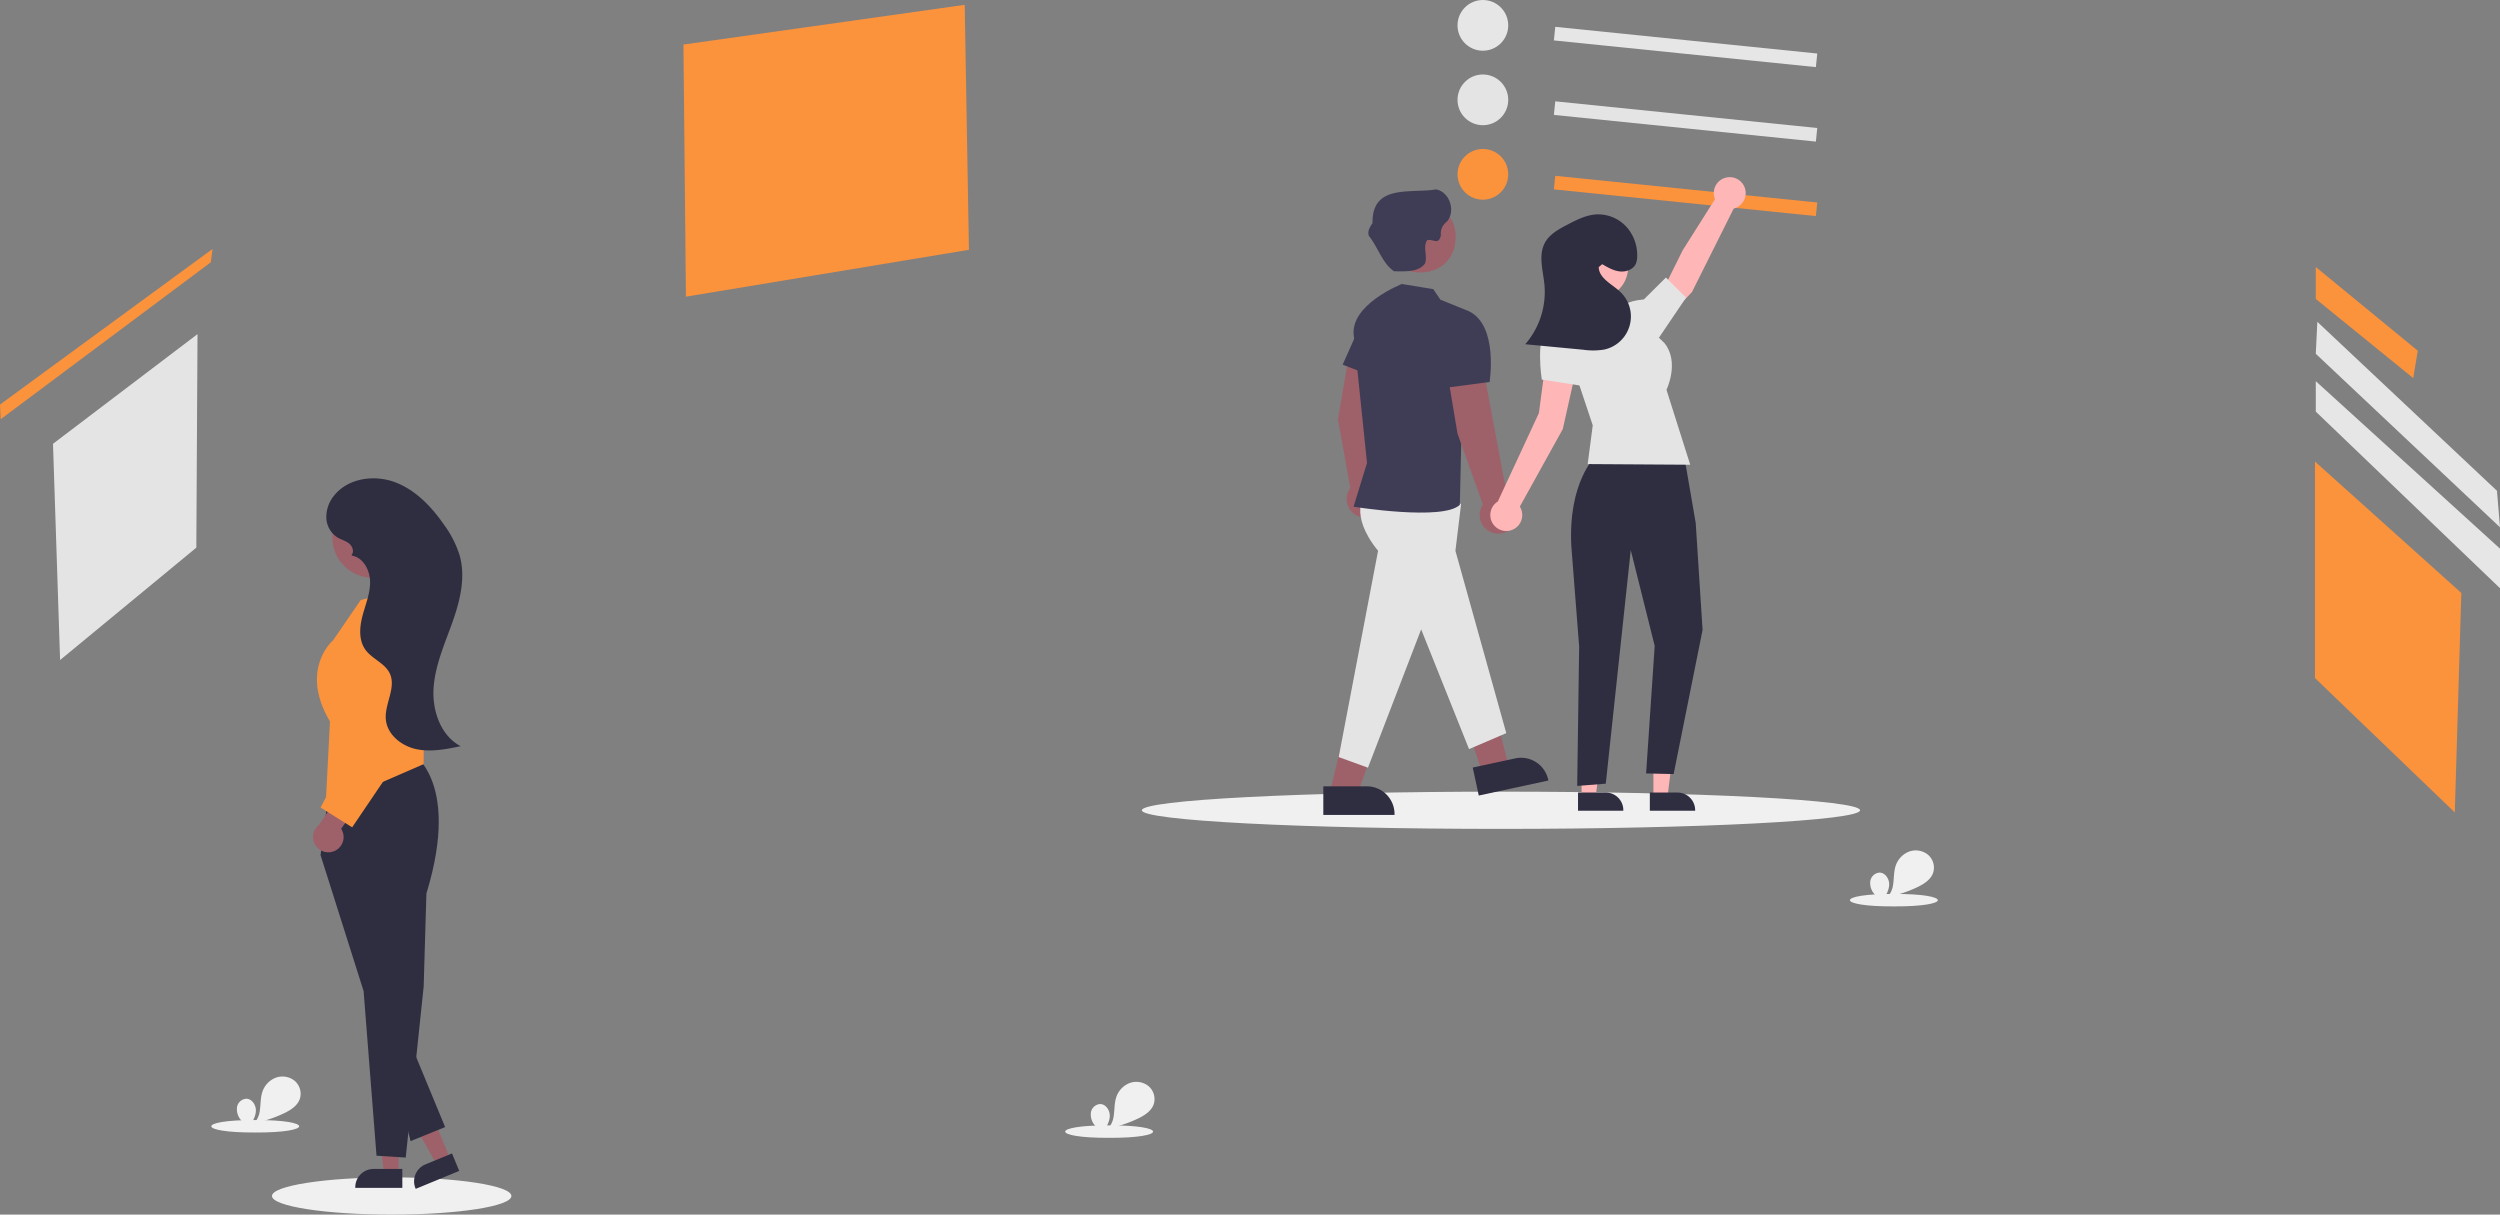<svg xmlns="http://www.w3.org/2000/svg" width="939.811" height="456.601" viewBox="0 0 939.811 456.601" xmlns:xlink="http://www.w3.org/1999/xlink" role="img" artist="Katerina Limpitsouni" source="https://undraw.co/"><rect x="0" y="0" width="939.811" height="456.601" fill="#808080" stroke="none"/><ellipse cx="564.249" cy="304.601" rx="135" ry="7" fill="#f0f0f0"/><ellipse cx="147.249" cy="449.601" rx="45" ry="7" fill="#f0f0f0"/><rect x="761.176" y="189.864" width="5.133" height="98.998" transform="translate(318.135 753.223) rotate(-84.185)" fill="#e6e6e6"/><circle cx="557.449" cy="9.534" r="9.533" fill="#e6e6e6"/><rect x="761.176" y="217.864" width="5.133" height="98.998" transform="translate(290.279 778.386) rotate(-84.185)" fill="#e4e4e4"/><circle cx="557.449" cy="37.534" r="9.533" fill="#e4e4e4"/><rect x="761.176" y="245.864" width="5.133" height="98.998" transform="translate(262.423 803.549) rotate(-84.185)" fill="#fb923c"/><circle cx="557.449" cy="65.534" r="9.533" fill="#fb923c"/><polygon points="19.924 166.829 74.249 125.601 73.806 205.874 22.589 248.125 19.924 166.829" fill="#e4e4e4"/><polygon points="256.922 16.745 362.661 1.81 364.249 93.905 257.852 111.524 256.922 16.745" fill="#fb923c"/><polygon points="870.249 173.491 870.249 254.894 922.822 305.421 925.276 222.902 870.249 173.491" fill="#fb923c"/><g id="f1012d9b-0a3f-4e62-89ec-f75ec41b1f18" data-name="Group 123"><path id="f1db56c4-d40a-4b97-925d-862f8518bc4b-1730" data-name="Path 1733" d="M1000.656,322.077v12.01l36.63,29.76,1.72-10.3Z" transform="translate(-130.094 -221.7)" fill="#fb923c"/></g><path id="a03c9d69-04e1-44a9-b627-9efaf6e70c5d-1731" data-name="Path 1735" d="M1001.236,342.677l-.58,12.02,69.25,65.23-1.14-13.73Z" transform="translate(-130.094 -221.7)" fill="#e6e6e6"/><path id="f49e7db1-285b-4bca-9b97-2387afac8e22-1732" data-name="Path 1736" d="M1000.656,364.997v11.44l69.25,66.39v-14.88Z" transform="translate(-130.094 -221.7)" fill="#e6e6e6"/><polygon points="149.849 441.23 144.362 441.23 141.751 420.063 149.85 420.063 149.849 441.23" fill="#9e616a"/><path d="M281.343,668.249l-17.695-.001v-.224a6.888,6.888,0,0,1,6.887-6.887h0l10.807 0Z" transform="translate(-130.094 -221.7)" fill="#2f2e41"/><polygon points="169.309 435.789 164.236 437.882 153.748 419.313 161.234 416.223 169.309 435.789" fill="#9e616a"/><path d="M302.727,661.872,286.37,668.622l-.085-.207a6.888,6.888,0,0,1,3.739-8.994l0-0,9.99-4.123Z" transform="translate(-130.094 -221.7)" fill="#2f2e41"/><path d="M283.559,503.746s20.362,9.65,6.833,53.852l-1.029,34.97-6.748,64.288-10.98-.699-4.856-61.888-16.186-51.117,3.212-24.689Z" transform="translate(-130.094 -221.7)" fill="#2f2e41"/><path d="M252.482,524.987l1.656-32.095c-11.26-18.909.281-29.712,1.219-30.541l10.318-15.067,9.027-2.478a11.895,11.895,0,0,1,15.044,11.562l-.405,52.587Z" transform="translate(-130.094 -221.7)" fill="#fb923c"/><polygon points="142.984 381.916 154.331 428.978 167.334 423.693 149.713 381.096 142.984 381.916" fill="#2f2e41"/><path d="M255.777,541.633a5.71,5.71,0,0,0,2.557-8.374l11.505-16.293-9.585-.549-10.195,15.352a5.741,5.741,0,0,0,5.718,9.864Z" transform="translate(-130.094 -221.7)" fill="#9e616a"/><polygon points="129.675 241.325 134.705 276.81 120.497 303.566 132.386 311.008 152.869 280.727 144.292 237.823 129.675 241.325" fill="#fb923c"/><circle id="aaba450f-0f04-490f-b553-501192395cc8" data-name="Ellipse 360" cx="140.107" cy="202.034" r="15.18" fill="#9e616a"/><path d="M293.09,480.338c.567-8.493,4.123-16.446,6.989-24.461,2.866-8.014,5.091-16.737,2.924-24.968a38.378,38.378,0,0,0-5.886-11.797c-4.742-6.877-10.787-13.271-18.621-16.169-7.834-2.898-17.707-1.453-22.86,5.12a12.743,12.743,0,0,0-2.876,8.204,9.149,9.149,0,0,0,4.146,7.441c1.431.866,3.133,1.273,4.436,2.322,1.303,1.049,2.016,3.183.831,4.364l.473.233c4.246.915,6.614,5.727,6.578,10.07s-1.802,8.455-2.896,12.658c-1.093,4.203-1.413,9.024,1.111,12.558,2.509,3.514,7.36,5.059,9.191,8.969,2.499,5.336-2.03,11.444-1.487,17.311.522,5.633,5.801,9.886,11.326,11.1,5.525,1.214,11.263.065,16.802-1.083C295.735,498.258,292.523,488.831,293.09,480.338Z" transform="translate(-130.094 -221.7)" fill="#2f2e41"/><path d="M644.687,402.432l.741-24.663-3.292-22.937-4.926.334-4.145,24.134,4.631,25.876a6.995,6.995,0,1,0,6.991-2.744Z" transform="translate(-130.094 -221.7)" fill="#9e616a"/><polygon points="513.97 238.601 500.162 297.058 510.566 297.797 530.506 241.219 513.97 238.601" fill="#9e616a"/><polygon points="538.584 234.759 557.64 291.722 566.872 286.869 552.249 229.601 538.584 234.759" fill="#9e616a"/><path d="M643.346,407.396s-6.616,7.316,4.801,21.36l-14.804,77.544,11,4,20-52,18,45,14-6-19.124-68.544,2.124-17.456-5.287-4.886Z" transform="translate(-130.094 -221.7)" fill="#e4e4e4"/><path d="M657.086,328.456s-20.022,7.844-18.022,19.844l4.925,47.436-5.066,16.451s33.784,5.426,39.962-.73l1.178-52.156,2.213-20.615-10.701-4.329-2.67-3.96Z" transform="translate(-130.094 -221.7)" fill="#3f3d56"/><polygon points="512.042 120.652 504.74 137.093 515.596 141.297 512.042 120.652" fill="#3f3d56"/><path d="M696.87,409.26l-8.805-47.004-14.008-1.17,3.948,23.596,9.539,26.699a7.003,7.003,0,1,0,9.327-2.12Z" transform="translate(-130.094 -221.7)" fill="#9e616a"/><path d="M666.347,344.43l8.079,22.936,15.638-2.066s3.426-21.23-7.787-26.615Z" transform="translate(-130.094 -221.7)" fill="#3f3d56"/><path id="aadf75e6-ac14-4c0d-b07b-d38ba10ebdab-1733" data-name="Path 1770" d="M677.318,310.96c-.407,19.635-30.652,16.282-26.644-3.008C653.76,292.6,677.73,295.329,677.318,310.96Z" transform="translate(-130.094 -221.7)" fill="#9e616a"/><path id="e2c3cfee-80d7-4301-b109-7608295bf7e0-1734" data-name="Path 1784" d="M669.948,292.9c-9.482,1.616-24.167-2.185-23.879,12.66-.973,1.454-2.041,3.047-1.351,4.87,3.345,4.079,5.092,10.396,9.459,13.261,3.892-.029,8.971.514,11.581-2.881,1.109-2.784-.853-6.178.82-8.79,2.193-.7,4.333,2.107,5.19-1.89a5.44,5.44,0,0,1,2.23-5.089C677.432,301.108,675.092,293.862,669.948,292.9Z" transform="translate(-130.094 -221.7)" fill="#3f3d56"/><path d="M627.562,517.301l16.351-.001h.001a10.421,10.421,0,0,1,10.42,10.42v.339l-26.771.001Z" transform="translate(-130.094 -221.7)" fill="#2f2e41"/><path d="M683.729,510.243l15.983-3.447.001-0a10.421,10.421,0,0,1,12.382,7.99l.071.331-26.17,5.643Z" transform="translate(-130.094 -221.7)" fill="#2f2e41"/><polygon points="621.563 299.657 626.846 299.657 629.359 279.281 621.562 279.281 621.563 299.657" fill="#ffb6b6"/><path d="M750.31,519.632l10.403-0h0a6.63,6.63,0,0,1,6.63,6.63v.215l-17.033.001Z" transform="translate(-130.094 -221.7)" fill="#2f2e41"/><polygon points="594.563 299.657 599.846 299.657 602.359 279.281 594.562 279.281 594.563 299.657" fill="#ffb6b6"/><path d="M723.31,519.632l10.403-0h0a6.63,6.63,0,0,1,6.63,6.63v.215l-17.033.001Z" transform="translate(-130.094 -221.7)" fill="#2f2e41"/><path d="M786.344,294.3a6,6,0,1,0-11.549,2.279l-12.14,19.207-7.557,15.23,6.236,5.535,4.799-5.051,15.696-31.393A5.997,5.997,0,0,0,786.344,294.3Z" transform="translate(-130.094 -221.7)" fill="#ffb6b6"/><path d="M723.344,357.3l-11.899-1.844-2.835,21.528-15.444,33.234a6.003,6.003,0,1,0,8.273,1.925l16.148-29.158Z" transform="translate(-130.094 -221.7)" fill="#ffb6b6"/><path d="M729.938,393.163s-10.464,9.676-9.134,34.007l2.931,37.587-.739,52.394,10.748-.845,9.39-87.806,9,36-3.231,47.956,10.353.24,10.878-54.196-2.578-40.174L763.224,393.163Z" transform="translate(-130.094 -221.7)" fill="#2f2e41"/><path d="M741.133,336.5l-25,7,12.712,38.086-1.9,14.57,38.547.25-8.927-28.162s5.01-10.302-.711-17.523Z" transform="translate(-130.094 -221.7)" fill="#e4e4e4"/><path d="M738.133,342.5l3-6s-.097-1.508,6.952-2.254l8.27-8.22,7.57,7.545L751.133,352.5Z" transform="translate(-130.094 -221.7)" fill="#e4e4e4"/><path d="M726.133,348.5s-9-10-14-5-2.436,20.899-2.436,20.899l15.573,2.417Z" transform="translate(-130.094 -221.7)" fill="#e4e4e4"/><path id="bf97ead5-a8ed-4eb0-acc5-869eed05cf08-1735" data-name="Ellipse 358" d="M730.698,310.061c15.327.069,15.326,23.373-.001,23.44C715.371,333.432,715.372,310.127,730.698,310.061Z" transform="translate(-130.094 -221.7)" fill="#ffb6b6"/><path d="M732.404,321.006c2.072,1.22,4.225,2.468,6.615,2.73s5.096-.744,6.055-2.949a6.804,6.804,0,0,0,.469-2.396,15.93,15.93,0,0,0-4.032-11.415,14.446,14.446,0,0,0-11.086-4.687c-3.96.172-7.62,2.047-11.134,3.881-3.232,1.687-6.644,3.545-8.4,6.74-2.602,4.734-.705,10.53-.2,15.908a29.968,29.968,0,0,1-7.225,22.29l21.807,2.066a25.524,25.524,0,0,0,7.962-.081,12.726,12.726,0,0,0,6.052-21.588c-3.095-2.98-8.073-5.09-8.196-9.385" transform="translate(-130.094 -221.7)" fill="#2f2e41"/><polygon points="0 152.075 79.881 93.598 79.249 98.601 0.249 157.601 0 152.075" fill="#fb923c"/><path id="e675ae52-c925-4d34-8b81-f405477c3ca7-1736" data-name="Ellipse 365" d="M547.044,644.758c22.026-.091,22.026,4.771-.001,4.68C525.018,649.528,525.018,644.667,547.044,644.758Z" transform="translate(-130.094 -221.7)" fill="#f0f0f0"/><path id="e3c5ec81-3296-48b2-bdc0-fdf32bb949c4-1737" data-name="Ellipse 365" d="M226.044,642.758c22.026-.091,22.026,4.771-.001,4.68C204.018,647.528,204.018,642.667,226.044,642.758Z" transform="translate(-130.094 -221.7)" fill="#f0f0f0"/><path id="a417f11e-12d9-4890-9c52-a0b47cfebf3d-1738" data-name="Ellipse 365" d="M842.044,557.758c22.026-.091,22.026,4.771-.001,4.68C820.018,562.528,820.018,557.667,842.044,557.758Z" transform="translate(-130.094 -221.7)" fill="#f0f0f0"/><path d="M840.285,554.205c.045-2.134-1.487-4.453-3.621-4.468a3.774,3.774,0,0,0-3.469,3.167,6.174,6.174,0,0,0,1.396,4.753,18.306,18.306,0,0,0,3.8,3.379l.377-1.375a4.397,4.397,0,0,1-.835.41C839.081,558.271,840.241,556.339,840.285,554.205Z" transform="translate(-130.094 -221.7)" fill="#f0f0f0"/><path d="M838.768,559.661a4.874,4.874,0,0,0,.897-.743c-.247.05-.49.115-.738.161Z" transform="translate(-130.094 -221.7)" fill="#f0f0f0"/><path d="M854.796,542.953a7.319,7.319,0,0,0-7.076-1.1,8.545,8.545,0,0,0-4.981,5.272c-.772,2.295-.613,4.788-.988,7.18a8.571,8.571,0,0,1-2.086,4.614,48.206,48.206,0,0,0,11.089-3.656c2.556-1.208,5.201-2.872,6.087-5.556A6.411,6.411,0,0,0,854.796,542.953Z" transform="translate(-130.094 -221.7)" fill="#f0f0f0"/><path d="M547.285,641.205c.045-2.134-1.487-4.453-3.621-4.468a3.774,3.774,0,0,0-3.469,3.167,6.174,6.174,0,0,0,1.396,4.753,18.306,18.306,0,0,0,3.8,3.379l.377-1.375a4.397,4.397,0,0,1-.835.41C546.081,645.271,547.241,643.339,547.285,641.205Z" transform="translate(-130.094 -221.7)" fill="#f0f0f0"/><path d="M545.768,646.661a4.874,4.874,0,0,0,.897-.743c-.247.05-.49.115-.738.161Z" transform="translate(-130.094 -221.7)" fill="#f0f0f0"/><path d="M561.796,629.953a7.319,7.319,0,0,0-7.076-1.1,8.545,8.545,0,0,0-4.981,5.272c-.772,2.295-.613,4.788-.988,7.18a8.571,8.571,0,0,1-2.086,4.614,48.206,48.206,0,0,0,11.089-3.656c2.556-1.208,5.201-2.872,6.087-5.556A6.411,6.411,0,0,0,561.796,629.953Z" transform="translate(-130.094 -221.7)" fill="#f0f0f0"/><path d="M226.285,639.205c.045-2.134-1.487-4.453-3.621-4.468a3.774,3.774,0,0,0-3.469,3.167,6.174,6.174,0,0,0,1.396,4.753,18.306,18.306,0,0,0,3.8,3.379l.377-1.375a4.397,4.397,0,0,1-.835.41C225.081,643.271,226.241,641.339,226.285,639.205Z" transform="translate(-130.094 -221.7)" fill="#f0f0f0"/><path d="M224.768,644.661a4.874,4.874,0,0,0,.897-.743c-.247.05-.49.115-.738.161Z" transform="translate(-130.094 -221.7)" fill="#f0f0f0"/><path d="M240.796,627.953a7.319,7.319,0,0,0-7.076-1.1,8.545,8.545,0,0,0-4.981,5.272c-.772,2.295-.613,4.788-.988,7.18a8.571,8.571,0,0,1-2.086,4.614,48.206,48.206,0,0,0,11.089-3.656c2.556-1.208,5.201-2.872,6.087-5.556A6.411,6.411,0,0,0,240.796,627.953Z" transform="translate(-130.094 -221.7)" fill="#f0f0f0"/></svg>